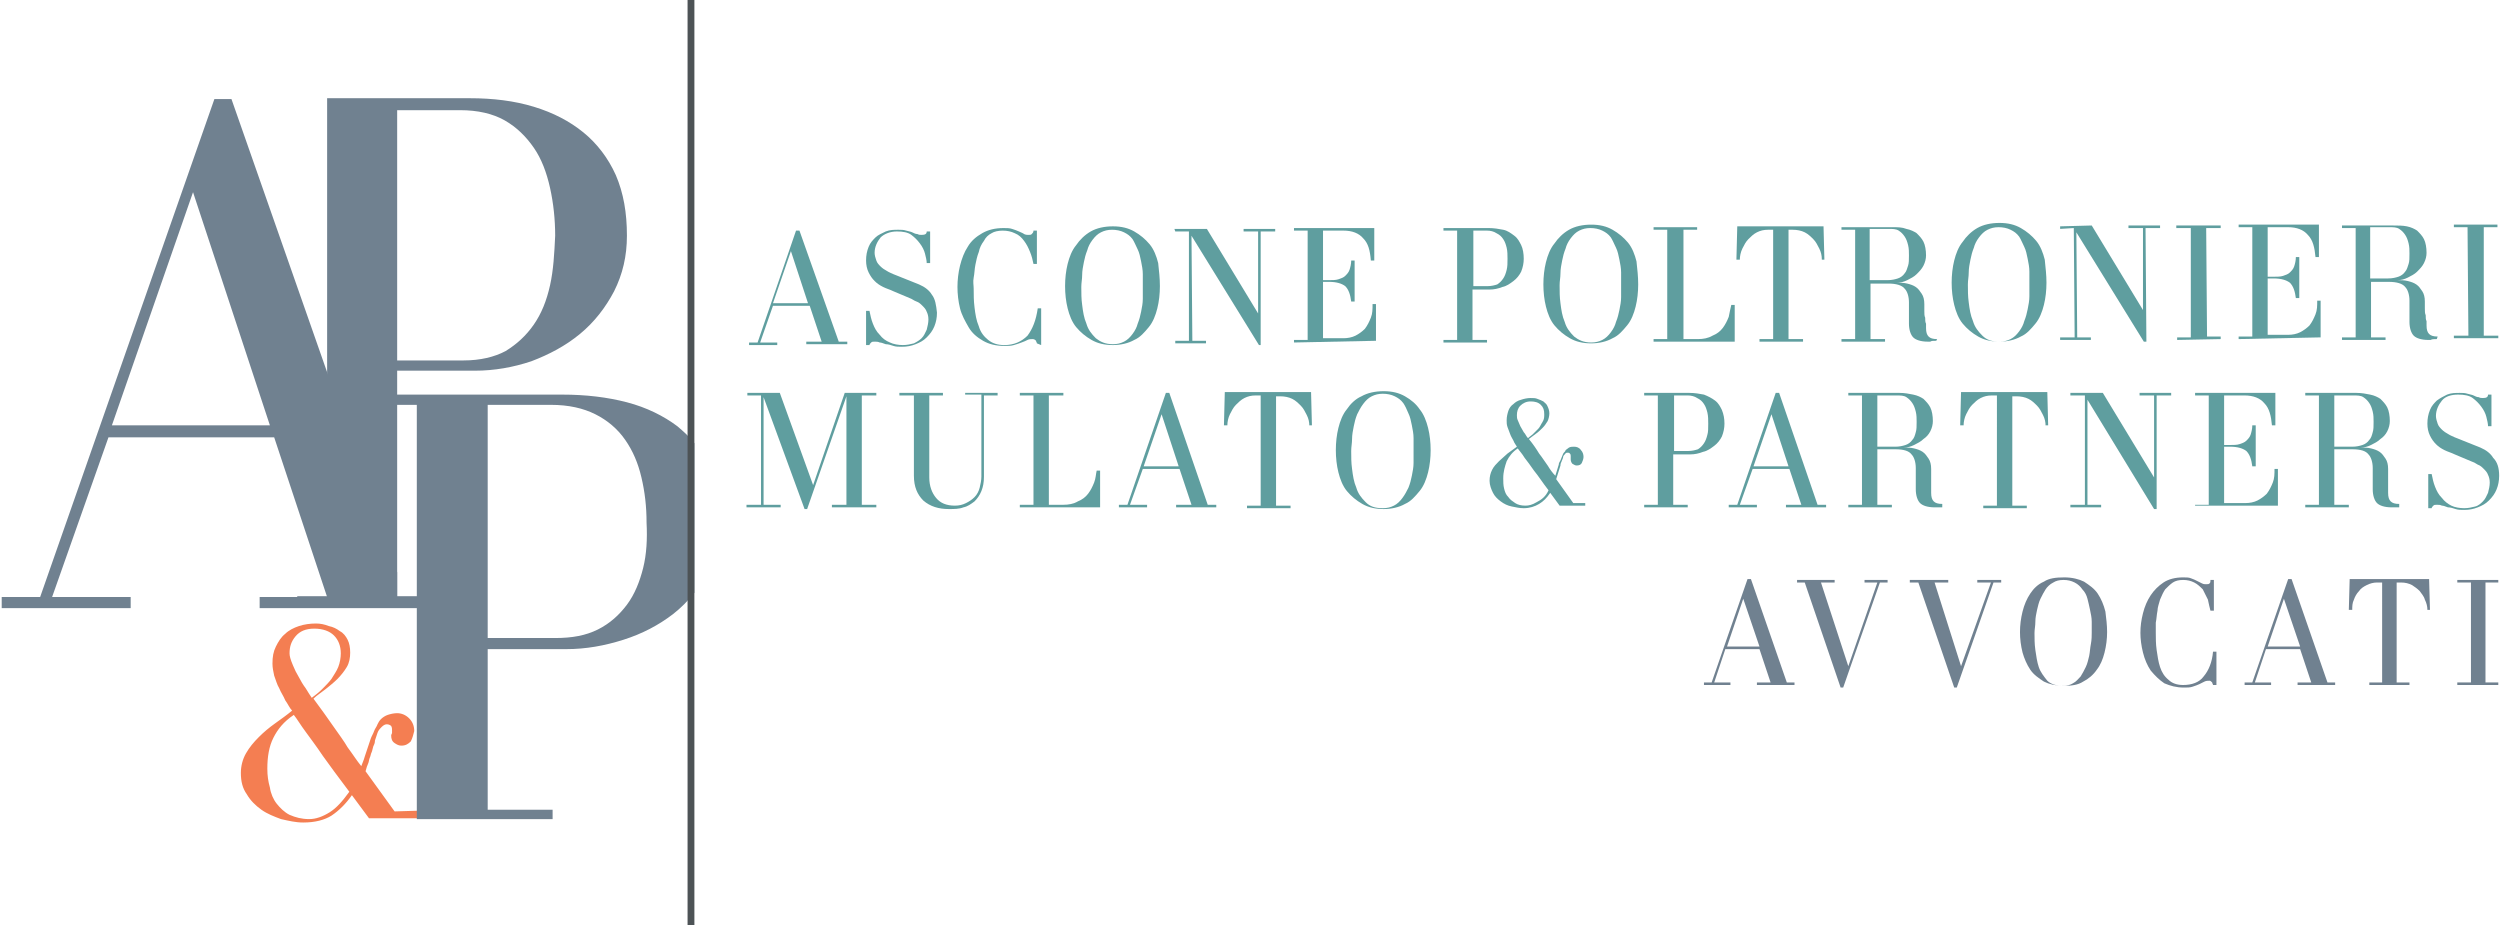 <?xml version="1.0" encoding="UTF-8"?>
<!-- Generator: Adobe Illustrator 25.2.1, SVG Export Plug-In . SVG Version: 6.00 Build 0)  -->
<svg xmlns="http://www.w3.org/2000/svg" xmlns:xlink="http://www.w3.org/1999/xlink" version="1.1" id="Layer_1" x="0px" y="0px" viewBox="0 0 292.7 108.3" style="enable-background:new 0 0 292.7 108.3;" xml:space="preserve">
<style type="text/css">
	.st0{clip-path:url(#SVGID_2_);fill:#708190;}
	.st1{clip-path:url(#SVGID_2_);fill:#F47E52;}
	.st2{clip-path:url(#SVGID_2_);fill:#4D5356;}
	.st3{clip-path:url(#SVGID_2_);fill:#5F9E9F;}
</style>
<g>
	<defs>
		<rect id="SVGID_1_" x="-10.2" y="-14.2" width="323.5" height="132.6"></rect>
	</defs>
	<clipPath id="SVGID_2_">
		<use xlink:href="#SVGID_1_" style="overflow:visible;"></use>
	</clipPath>
	<path class="st0" d="M72.1,20.5c-0.9-2-2.2-3.7-3.8-5c-1.6-1.3-3.5-2.3-5.8-3c-2.3-0.7-4.8-1-7.5-1H38.3l0,58.3h-3.5v1.3H54v-1.3   h-7.5V43.4h9.1c2.3,0,4.5-0.4,6.6-1.1c2.1-0.8,4-1.8,5.7-3.2c1.7-1.4,3-3.1,4-5c1-2,1.5-4.1,1.5-6.5C73.4,24.9,73,22.6,72.1,20.5    M64.4,33.4c-0.4,1.8-1,3.3-1.9,4.6c-0.9,1.3-2,2.3-3.3,3.1c-1.3,0.7-3,1.1-4.9,1.1h-7.8V12.9h7.4c2,0,3.8,0.4,5.2,1.2   s2.5,1.9,3.4,3.2c0.9,1.3,1.5,2.9,1.9,4.7c0.4,1.8,0.6,3.7,0.6,5.6C64.9,29.7,64.8,31.6,64.4,33.4"></path>
	<path class="st0" d="M47.5,69.9L47.5,69.9L47.5,69.9l-1,0V67L27.1,11.6h-2L4.7,69.9H0.2v1.3h15.1v-1.3H6.1l6.6-18.7h19.4l6.2,18.7   h-7.9v1.3H51v-1.3H47.5z M13.1,49.8l9.5-27.3l9,27.3H13.1z"></path>
	<path class="st1" d="M46.2,95l-3.4-4.7c0.1-0.4,0.2-0.7,0.3-0.9c0.1-0.2,0.1-0.5,0.2-0.7c0.1-0.2,0.1-0.4,0.2-0.6   c0.1-0.2,0.1-0.4,0.2-0.7c0.1-0.2,0.2-0.4,0.2-0.7c0.1-0.3,0.2-0.6,0.3-0.9c0.1-0.3,0.3-0.5,0.5-0.7c0.2-0.2,0.4-0.3,0.6-0.3   c0.2,0,0.4,0.1,0.5,0.2c0.1,0.2,0.1,0.3,0.1,0.5c0,0.1,0,0.2,0,0.3c0,0.1-0.1,0.2-0.1,0.3c0,0.4,0.1,0.7,0.4,0.9   c0.3,0.2,0.5,0.3,0.8,0.3c0.5,0,0.8-0.2,1.1-0.5c0.2-0.4,0.3-0.8,0.4-1.2c0-0.6-0.2-1.1-0.6-1.5c-0.4-0.4-0.9-0.6-1.4-0.6   c-0.4,0-0.8,0.1-1.1,0.2c-0.3,0.1-0.6,0.3-0.8,0.5c-0.2,0.2-0.3,0.4-0.4,0.6c-0.1,0.3-0.3,0.5-0.4,0.8c-0.1,0.3-0.3,0.6-0.4,0.9   c-0.1,0.3-0.2,0.6-0.3,0.9l-0.4,1.2c-0.1,0.4-0.3,0.8-0.4,1.1c-0.5-0.6-1-1.4-1.6-2.2C40.3,86.8,39.7,86,39,85   c-0.7-1-1.4-2-2.3-3.2c0.4-0.4,0.9-0.7,1.4-1.1c0.5-0.4,1-0.8,1.4-1.2c0.4-0.4,0.8-0.9,1.1-1.4c0.3-0.5,0.4-1.1,0.4-1.7   c0-0.6-0.1-1.1-0.3-1.5c-0.2-0.4-0.5-0.8-0.9-1c-0.4-0.3-0.8-0.5-1.3-0.6C38,73.1,37.5,73,37,73c-0.7,0-1.4,0.1-2,0.3   s-1.2,0.5-1.6,0.9c-0.5,0.4-0.8,0.9-1.1,1.5c-0.3,0.6-0.4,1.2-0.4,2c0,0.5,0.1,0.9,0.2,1.4c0.2,0.5,0.3,1,0.6,1.5   c0.2,0.5,0.5,0.9,0.7,1.4c0.3,0.4,0.5,0.9,0.8,1.2c-0.6,0.5-1.3,1-2,1.5c-0.7,0.5-1.3,1-1.9,1.6c-0.6,0.6-1.1,1.2-1.5,1.9   c-0.4,0.7-0.6,1.5-0.6,2.3c0,1,0.2,1.8,0.7,2.5c0.4,0.7,1,1.3,1.7,1.8s1.5,0.8,2.3,1.1c0.9,0.2,1.7,0.4,2.6,0.4   c1.4,0,2.5-0.3,3.3-0.8c0.9-0.6,1.7-1.4,2.4-2.4l2,2.7l5.8,0l0.5,0l0-0.9L46.2,95z M33.9,76.5c0-0.8,0.2-1.4,0.7-2   c0.5-0.6,1.2-0.9,2.2-0.9c1,0,1.8,0.3,2.3,0.8c0.5,0.5,0.8,1.2,0.8,2.1c0,0.5-0.1,1.1-0.3,1.6c-0.2,0.5-0.5,0.9-0.8,1.4   c-0.3,0.4-0.7,0.8-1.1,1.2c-0.4,0.4-0.8,0.7-1.2,1c-0.2-0.3-0.4-0.6-0.7-1.1c-0.3-0.4-0.6-0.9-0.8-1.3c-0.3-0.5-0.5-0.9-0.7-1.4   C34,77.2,33.9,76.8,33.9,76.5 M38.6,95.1c-0.8,0.5-1.6,0.8-2.4,0.8c-0.9,0-1.6-0.2-2.3-0.5c-0.6-0.3-1.1-0.8-1.5-1.3   c-0.4-0.5-0.7-1.2-0.8-1.9c-0.2-0.7-0.3-1.4-0.3-2.2c0-1.4,0.2-2.6,0.7-3.6c0.5-1,1.2-1.9,2.4-2.7c0.4,0.5,0.8,1.2,1.4,2   c0.5,0.7,1.2,1.6,2,2.8c0.8,1.1,1.8,2.5,3.1,4.2C40.1,93.8,39.4,94.6,38.6,95.1"></path>
	<path class="st0" d="M79.3,49.9c-1.6-1.2-3.6-2.2-5.9-2.8c-2.3-0.6-4.8-0.9-7.6-0.9H41.4v1.2h7.4v34.8v11.7v2l15.9,0v-1.1h-7.6V76   h9.2c2.3,0,4.5-0.4,6.7-1.1c2.2-0.7,4.1-1.7,5.8-3c0.9-0.7,1.8-1.6,2.5-2.5V51.9C80.7,51.1,80,50.5,79.3,49.9 M75.3,66.5   c-0.4,1.6-1,3.1-1.9,4.3c-0.9,1.2-2,2.2-3.4,2.9c-1.4,0.7-3,1-5,1h-7.9V47.4h7.4c2.1,0,3.8,0.4,5.2,1.1c1.4,0.7,2.6,1.7,3.5,3   c0.9,1.3,1.5,2.7,1.9,4.4c0.4,1.7,0.6,3.4,0.6,5.3C75.8,63.1,75.7,64.9,75.3,66.5"></path>
	<rect x="80.5" y="0" class="st2" width="0.8" height="108.3"></rect>
	<path class="st3" d="M94.4,40.3l0-0.3l1.8,0l-1.4-4.2l-4.3,0L89,40.1l2,0l0,0.3l-3.3,0v-0.3l1,0l4.5-13.1l0.4,0L98.2,40l1,0l0,0.3   L94.4,40.3z M92.6,29.4l-2.1,6.1l4.1,0L92.6,29.4z"></path>
	<path class="st3" d="M109.7,36.6c0,0.6-0.1,1.1-0.3,1.6c-0.2,0.5-0.5,0.9-0.9,1.3c-0.4,0.4-0.8,0.6-1.3,0.8c-0.5,0.2-1,0.3-1.6,0.3   c-0.4,0-0.7,0-1-0.1c-0.3-0.1-0.6-0.2-0.9-0.2c-0.3-0.1-0.5-0.2-0.7-0.2c-0.2-0.1-0.4-0.1-0.6-0.1c-0.2,0-0.3,0-0.4,0.1   s-0.2,0.2-0.2,0.3l-0.4,0l0-4l0.4,0c0.1,0.5,0.2,1,0.4,1.5c0.2,0.5,0.4,0.9,0.8,1.3c0.3,0.4,0.7,0.7,1.2,0.9c0.4,0.2,1,0.3,1.5,0.3   c0.5,0,0.9-0.1,1.3-0.2c0.4-0.2,0.7-0.4,0.9-0.6c0.3-0.3,0.4-0.6,0.6-1c0.1-0.4,0.2-0.8,0.2-1.2c0-0.4-0.1-0.7-0.2-0.9   c-0.1-0.3-0.3-0.5-0.5-0.7c-0.2-0.2-0.4-0.4-0.7-0.5c-0.3-0.1-0.5-0.3-0.8-0.4l-1.9-0.8c-0.4-0.2-0.8-0.3-1.2-0.5   c-0.4-0.2-0.7-0.4-1-0.7c-0.3-0.3-0.5-0.6-0.7-1c-0.2-0.4-0.3-0.9-0.3-1.4c0-0.6,0.1-1.1,0.3-1.6c0.2-0.5,0.5-0.8,0.8-1.1   c0.3-0.3,0.8-0.5,1.2-0.7c0.5-0.2,1-0.2,1.5-0.2c0.3,0,0.6,0,0.9,0.1c0.3,0.1,0.5,0.1,0.7,0.2c0.2,0.1,0.4,0.2,0.6,0.2   c0.2,0.1,0.3,0.1,0.5,0.1c0.4,0,0.6-0.1,0.6-0.4l0.4,0l0,3.7l-0.4,0c0-0.3-0.1-0.7-0.2-1.1c-0.1-0.4-0.3-0.8-0.6-1.2   c-0.3-0.4-0.6-0.7-1-1c-0.4-0.3-1-0.4-1.7-0.4c-0.8,0-1.5,0.3-1.9,0.7c-0.4,0.5-0.7,1.1-0.7,1.8c0,0.3,0.1,0.6,0.2,0.9   c0.1,0.3,0.3,0.5,0.5,0.7c0.2,0.2,0.5,0.4,0.7,0.5c0.3,0.2,0.6,0.3,0.8,0.4l3,1.2c0.7,0.3,1.2,0.7,1.5,1.2   C109.5,35,109.6,35.7,109.7,36.6"></path>
	<path class="st3" d="M121.4,40.2c0-0.1-0.1-0.2-0.1-0.3c-0.1-0.1-0.2-0.2-0.4-0.2c-0.2,0-0.4,0-0.6,0.1c-0.2,0.1-0.4,0.2-0.7,0.3   s-0.5,0.2-0.9,0.3c-0.3,0.1-0.7,0.1-1.1,0.1c-1,0-1.8-0.2-2.5-0.6c-0.7-0.4-1.3-0.9-1.7-1.6c-0.4-0.7-0.8-1.4-1-2.2   c-0.2-0.8-0.3-1.7-0.3-2.5c0-0.8,0.1-1.7,0.3-2.5c0.2-0.8,0.5-1.6,0.9-2.2c0.4-0.7,1-1.2,1.7-1.6c0.7-0.4,1.5-0.6,2.5-0.6   c0.4,0,0.7,0,1,0.1c0.3,0.1,0.6,0.2,0.8,0.3c0.2,0.1,0.5,0.2,0.6,0.3c0.2,0.1,0.4,0.1,0.5,0.1c0.2,0,0.3,0,0.4-0.1   c0.1-0.1,0.2-0.2,0.2-0.4l0.4,0l0,3.9l-0.4,0c-0.1-0.5-0.2-0.9-0.4-1.4c-0.2-0.5-0.4-0.9-0.7-1.3c-0.3-0.4-0.6-0.7-1.1-0.9   c-0.4-0.2-0.9-0.3-1.4-0.3c-0.5,0-1,0.1-1.3,0.3c-0.4,0.2-0.7,0.5-0.9,0.9c-0.3,0.4-0.5,0.8-0.6,1.3c-0.2,0.5-0.3,1-0.4,1.5   c-0.1,0.5-0.1,1-0.2,1.5s0,0.9,0,1.3c0,0.7,0,1.4,0.1,2.2c0.1,0.8,0.2,1.5,0.5,2.2c0.2,0.7,0.6,1.2,1.1,1.6s1.1,0.6,1.9,0.6   c1.1,0,2-0.4,2.7-1.1c0.6-0.8,1-1.8,1.2-3.2l0.4,0l0,4.3L121.4,40.2z"></path>
	<path class="st3" d="M135.8,33.5c0,0.9-0.1,1.8-0.3,2.6c-0.2,0.8-0.5,1.6-1,2.2c-0.5,0.6-1,1.2-1.7,1.5c-0.7,0.4-1.6,0.6-2.5,0.6   c-1,0-1.8-0.2-2.5-0.6c-0.7-0.4-1.3-0.9-1.8-1.5c-0.5-0.6-0.8-1.4-1-2.2c-0.2-0.8-0.3-1.7-0.3-2.6c0-0.9,0.1-1.8,0.3-2.6   c0.2-0.8,0.5-1.6,1-2.2c0.4-0.6,1-1.2,1.7-1.6c0.7-0.4,1.6-0.6,2.6-0.6c1,0,1.8,0.2,2.5,0.6c0.7,0.4,1.3,0.9,1.8,1.5   c0.5,0.6,0.8,1.4,1,2.2C135.7,31.7,135.8,32.6,135.8,33.5 M133.8,33.5c0-0.4,0-0.9,0-1.4c0-0.5-0.1-1-0.2-1.5s-0.2-1-0.4-1.4   s-0.4-0.9-0.6-1.2c-0.3-0.4-0.6-0.6-1-0.8c-0.4-0.2-0.9-0.3-1.4-0.3c-0.5,0-0.9,0.1-1.3,0.3c-0.4,0.2-0.7,0.5-1,0.9   c-0.3,0.4-0.5,0.8-0.6,1.2c-0.2,0.5-0.3,0.9-0.4,1.4c-0.1,0.5-0.2,1-0.2,1.5c0,0.5-0.1,0.9-0.1,1.4c0,0.7,0,1.4,0.1,2.1   c0.1,0.8,0.2,1.5,0.5,2.2c0.2,0.7,0.6,1.2,1.1,1.7c0.5,0.4,1.1,0.7,2,0.7c0.5,0,0.9-0.1,1.3-0.3c0.4-0.2,0.7-0.5,1-0.9   c0.3-0.4,0.5-0.8,0.6-1.2c0.2-0.5,0.3-0.9,0.4-1.4c0.1-0.5,0.2-1,0.2-1.5C133.8,34.4,133.8,34,133.8,33.5"></path>
	<polygon class="st3" points="147.6,27.1 147.6,40.4 147.4,40.4 139.5,27.6 139.6,39.9 141.2,39.9 141.2,40.2 137.6,40.2    137.6,39.9 139.2,39.9 139.2,27.1 137.6,27.1 137.5,26.8 141.3,26.8 147.3,36.7 147.3,27.1 145.6,27.1 145.6,26.8 149.3,26.8    149.3,27.1  "></polygon>
	<path class="st3" d="M151.5,40.1l0-0.3l1.6,0l0-12.8l-1.6,0l0-0.3l9.4,0l0,3.8l-0.4,0c-0.1-1.2-0.3-2-0.9-2.6   c-0.5-0.6-1.3-0.9-2.3-0.9l-2.4,0l0,5.8l0.7,0c0.4,0,0.8,0,1.1-0.1c0.3-0.1,0.6-0.2,0.8-0.4c0.2-0.2,0.4-0.4,0.5-0.7   c0.1-0.3,0.2-0.7,0.2-1.1l0.4,0c0,0.4,0,0.9,0,1.3c0,0.4,0,0.9,0,1.3c0,0.4,0,0.8,0,1.1l0,1.1l-0.4,0c-0.1-0.8-0.3-1.4-0.7-1.8   c-0.4-0.3-1-0.5-1.9-0.5l-0.7,0l0,6.6l2.4,0c0.5,0,1-0.1,1.4-0.3c0.4-0.2,0.8-0.5,1.1-0.8c0.3-0.4,0.5-0.8,0.7-1.3   c0.2-0.5,0.2-1,0.2-1.6l0.4,0l0,4.3L151.5,40.1z"></path>
	<path class="st3" d="M178.4,30.3c0,0.5-0.1,1-0.3,1.5c-0.2,0.4-0.5,0.8-0.9,1.1s-0.8,0.6-1.3,0.7c-0.5,0.2-1,0.3-1.5,0.3l-2,0   l0,5.9l1.7,0l0,0.3l-5.1,0l0-0.3l1.6,0l0-12.8l-1.6,0l0-0.3l5.3,0c0.6,0,1.2,0.1,1.7,0.2c0.5,0.1,0.9,0.4,1.3,0.7   c0.4,0.3,0.6,0.7,0.8,1.1C178.3,29.1,178.4,29.7,178.4,30.3 M176.5,30.3c0-0.4,0-0.9-0.1-1.3c-0.1-0.4-0.2-0.7-0.4-1   c-0.2-0.3-0.4-0.5-0.8-0.7c-0.3-0.2-0.7-0.3-1.1-0.3l-1.6,0l0,6.5l1.7,0c0.4,0,0.8-0.1,1.1-0.2c0.3-0.2,0.5-0.4,0.7-0.7   c0.2-0.3,0.3-0.6,0.4-1C176.5,31.2,176.5,30.8,176.5,30.3L176.5,30.3z"></path>
	<path class="st3" d="M191.8,33.3c0,0.9-0.1,1.8-0.3,2.6c-0.2,0.8-0.5,1.6-1,2.2c-0.5,0.6-1,1.2-1.7,1.5c-0.7,0.4-1.6,0.6-2.5,0.6   c-1,0-1.8-0.2-2.5-0.6c-0.7-0.4-1.3-0.9-1.8-1.5c-0.5-0.6-0.8-1.4-1-2.2c-0.2-0.8-0.3-1.7-0.3-2.6c0-0.9,0.1-1.8,0.3-2.6   c0.2-0.8,0.5-1.6,1-2.2c0.4-0.6,1-1.2,1.7-1.6c0.7-0.4,1.6-0.6,2.6-0.6c1,0,1.8,0.2,2.5,0.6c0.7,0.4,1.3,0.9,1.8,1.5   c0.5,0.6,0.8,1.4,1,2.2C191.7,31.5,191.8,32.4,191.8,33.3 M189.8,33.3c0-0.4,0-0.9,0-1.4c0-0.5-0.1-1-0.2-1.5s-0.2-1-0.4-1.4   s-0.4-0.9-0.6-1.2c-0.3-0.4-0.6-0.6-1-0.8c-0.4-0.2-0.9-0.3-1.4-0.3c-0.5,0-0.9,0.1-1.3,0.3c-0.4,0.2-0.7,0.5-1,0.9   c-0.3,0.4-0.5,0.8-0.6,1.2c-0.2,0.5-0.3,0.9-0.4,1.4c-0.1,0.5-0.2,1-0.2,1.5c0,0.5-0.1,0.9-0.1,1.4c0,0.7,0,1.4,0.1,2.1   c0.1,0.8,0.2,1.5,0.5,2.2c0.2,0.7,0.6,1.2,1.1,1.7c0.5,0.4,1.1,0.7,2,0.7c0.5,0,0.9-0.1,1.3-0.3c0.4-0.2,0.7-0.5,1-0.9   c0.3-0.4,0.5-0.8,0.6-1.2c0.2-0.5,0.3-0.9,0.4-1.4c0.1-0.5,0.2-1,0.2-1.5C189.8,34.2,189.8,33.8,189.8,33.3"></path>
	<path class="st3" d="M193.6,40l0-0.3l1.6,0l0-12.8l-1.6,0l0-0.3l5.1,0l0,0.3l-1.6,0l0,12.8l1.7,0c0.6,0,1.2-0.1,1.7-0.4   c0.5-0.2,0.9-0.5,1.2-0.9c0.3-0.4,0.5-0.8,0.7-1.3c0.1-0.5,0.2-1,0.3-1.4l0.4,0l0,4.3L193.6,40z"></path>
	<path class="st3" d="M213.3,30.4c0-0.5-0.1-0.9-0.3-1.3c-0.2-0.4-0.4-0.8-0.7-1.1c-0.3-0.3-0.6-0.6-1-0.8c-0.4-0.2-0.9-0.3-1.4-0.3   l-0.5,0l0,12.8l1.7,0l0,0.3l-5.1,0l0-0.3l1.6,0l0-12.8l-0.6,0c-0.5,0-0.9,0.1-1.3,0.3c-0.4,0.2-0.7,0.5-1,0.8   c-0.3,0.3-0.5,0.7-0.7,1.1c-0.2,0.4-0.3,0.9-0.3,1.3l-0.4,0l0.1-3.9l10.1,0l0.1,3.9L213.3,30.4z"></path>
	<path class="st3" d="M226.7,39.9c-0.3,0-0.6,0-0.7,0.1c-0.1,0-0.2,0-0.3,0c-0.8,0-1.4-0.2-1.7-0.5c-0.3-0.3-0.5-0.9-0.5-1.6   c0-0.4,0-0.9,0-1.4c0-0.5,0-0.9,0-1.1c0-0.7-0.2-1.3-0.5-1.6c-0.3-0.4-1-0.6-1.9-0.6l-2.1,0l0,6.5l1.7,0l0,0.3l-5.1,0l0-0.3l1.6,0   l0-12.8l-1.6,0l0-0.3l6,0c0.6,0,1.1,0,1.6,0.2c0.5,0.1,0.9,0.3,1.2,0.5c0.3,0.3,0.6,0.6,0.8,1c0.2,0.4,0.3,1,0.3,1.6   c0,0.4-0.1,0.8-0.3,1.2c-0.2,0.4-0.5,0.7-0.8,1c-0.3,0.3-0.7,0.5-1.1,0.7c-0.4,0.2-0.8,0.3-1.2,0.3c0.4,0,0.8,0,1.2,0.1   c0.4,0.1,0.7,0.2,1,0.4c0.3,0.2,0.5,0.5,0.7,0.8c0.2,0.3,0.3,0.7,0.3,1.2c0,0.3,0,0.5,0,0.8c0,0.3,0,0.6,0.1,0.8   c0,0.3,0,0.5,0.1,0.7c0,0.2,0,0.4,0,0.5c0,0.5,0.1,0.8,0.3,1c0.2,0.2,0.5,0.3,1,0.3L226.7,39.9z M223.5,29.9c0-0.4,0-0.8-0.1-1.2   c-0.1-0.4-0.2-0.7-0.4-1c-0.2-0.3-0.4-0.5-0.7-0.7c-0.3-0.2-0.7-0.2-1.2-0.2l-2.2,0l0,6l2.1,0c0.5,0,0.9-0.1,1.2-0.2   c0.3-0.1,0.6-0.3,0.8-0.6c0.2-0.2,0.3-0.6,0.4-0.9C223.5,30.8,223.5,30.4,223.5,29.9"></path>
	<path class="st3" d="M239.6,33.1c0,0.9-0.1,1.8-0.3,2.6c-0.2,0.8-0.5,1.6-1,2.2c-0.5,0.6-1,1.2-1.7,1.5c-0.7,0.4-1.6,0.6-2.5,0.6   c-1,0-1.8-0.2-2.5-0.6c-0.7-0.4-1.3-0.9-1.8-1.5c-0.5-0.6-0.8-1.4-1-2.2c-0.2-0.8-0.3-1.7-0.3-2.6c0-0.9,0.1-1.8,0.3-2.6   c0.2-0.8,0.5-1.6,1-2.2c0.4-0.6,1-1.2,1.7-1.6s1.6-0.6,2.6-0.6c1,0,1.8,0.2,2.5,0.6c0.7,0.4,1.3,0.9,1.8,1.5c0.5,0.6,0.8,1.4,1,2.2   C239.5,31.4,239.6,32.2,239.6,33.1 M237.6,33.2c0-0.4,0-0.9,0-1.4c0-0.5-0.1-1-0.2-1.5c-0.1-0.5-0.2-1-0.4-1.4s-0.4-0.9-0.6-1.2   c-0.3-0.4-0.6-0.6-1-0.8c-0.4-0.2-0.9-0.3-1.4-0.3c-0.5,0-0.9,0.1-1.3,0.3c-0.4,0.2-0.7,0.5-1,0.9c-0.3,0.4-0.5,0.8-0.6,1.2   c-0.2,0.5-0.3,0.9-0.4,1.4c-0.1,0.5-0.2,1-0.2,1.5c0,0.5-0.1,0.9-0.1,1.4c0,0.7,0,1.4,0.1,2.1c0.1,0.8,0.2,1.5,0.5,2.2   c0.2,0.7,0.6,1.2,1.1,1.7s1.1,0.7,2,0.7c0.5,0,0.9-0.1,1.3-0.3c0.4-0.2,0.7-0.5,1-0.9c0.3-0.4,0.5-0.8,0.6-1.2   c0.2-0.5,0.3-0.9,0.4-1.4c0.1-0.5,0.2-1,0.2-1.5C237.6,34,237.6,33.6,237.6,33.2"></path>
	<polygon class="st3" points="251.2,26.7 251.3,40 251,40 243.1,27.2 243.2,39.5 244.8,39.5 244.8,39.8 241.2,39.8 241.2,39.5    242.9,39.5 242.8,26.7 241.2,26.8 241.2,26.5 244.9,26.4 250.9,36.3 250.9,26.7 249.2,26.7 249.2,26.4 252.9,26.4 252.9,26.7  "></polygon>
	<polygon class="st3" points="254.9,39.8 254.9,39.5 256.5,39.5 256.5,26.7 254.8,26.7 254.8,26.4 260,26.4 260,26.7 258.3,26.7    258.4,39.4 260,39.4 260,39.7  "></polygon>
	<path class="st3" d="M262.1,39.7l0-0.3l1.6,0l0-12.8l-1.6,0l0-0.3l9.4,0l0,3.8l-0.4,0c-0.1-1.1-0.3-2-0.9-2.6   c-0.5-0.6-1.3-0.9-2.3-0.9l-2.4,0l0,5.8l0.7,0c0.4,0,0.8,0,1.1-0.1c0.3-0.1,0.6-0.2,0.8-0.4c0.2-0.2,0.4-0.4,0.5-0.7   s0.2-0.7,0.2-1.1l0.4,0c0,0.4,0,0.9,0,1.3c0,0.4,0,0.9,0,1.3c0,0.4,0,0.8,0,1.1l0,1.1l-0.4,0c-0.1-0.8-0.3-1.4-0.7-1.8   c-0.4-0.3-1-0.5-1.9-0.5l-0.7,0l0,6.6l2.4,0c0.5,0,1-0.1,1.4-0.3c0.4-0.2,0.8-0.5,1.1-0.8c0.3-0.4,0.5-0.8,0.7-1.3   c0.2-0.5,0.2-1,0.2-1.6l0.4,0l0,4.3L262.1,39.7z"></path>
	<path class="st3" d="M285.3,39.7c-0.3,0-0.6,0-0.7,0.1c-0.1,0-0.2,0-0.3,0c-0.8,0-1.4-0.2-1.7-0.5c-0.3-0.3-0.5-0.9-0.5-1.6   c0-0.4,0-0.9,0-1.4s0-0.9,0-1.1c0-0.7-0.2-1.3-0.5-1.6c-0.3-0.4-1-0.6-1.9-0.6l-2.1,0l0,6.5l1.7,0l0,0.3l-5.1,0l0-0.3l1.6,0l0-12.8   l-1.6,0l0-0.3l6,0c0.6,0,1.1,0,1.6,0.1c0.5,0.1,0.9,0.3,1.2,0.5c0.3,0.3,0.6,0.6,0.8,1c0.2,0.4,0.3,1,0.3,1.6   c0,0.4-0.1,0.8-0.3,1.2c-0.2,0.4-0.5,0.7-0.8,1c-0.3,0.3-0.7,0.5-1.1,0.7c-0.4,0.2-0.8,0.3-1.2,0.3c0.4,0,0.8,0,1.2,0.1   c0.4,0.1,0.7,0.2,1,0.4c0.3,0.2,0.5,0.5,0.7,0.8c0.2,0.3,0.3,0.7,0.3,1.2c0,0.3,0,0.5,0,0.8c0,0.3,0,0.6,0.1,0.8   c0,0.3,0,0.5,0.1,0.7c0,0.2,0,0.4,0,0.5c0,0.5,0.1,0.8,0.3,1c0.2,0.2,0.5,0.3,1,0.3L285.3,39.7z M282.1,29.7c0-0.4,0-0.8-0.1-1.2   c-0.1-0.4-0.2-0.7-0.4-1c-0.2-0.3-0.4-0.5-0.7-0.7c-0.3-0.2-0.7-0.2-1.2-0.2l-2.2,0l0,6l2.1,0c0.5,0,0.9-0.1,1.2-0.2   c0.3-0.1,0.6-0.3,0.8-0.6c0.2-0.2,0.3-0.6,0.4-0.9C282.1,30.6,282.1,30.2,282.1,29.7"></path>
	<polygon class="st3" points="287.3,39.6 287.3,39.3 289,39.3 288.9,26.6 287.3,26.6 287.3,26.3 292.4,26.3 292.4,26.6 290.8,26.6    290.8,39.3 292.5,39.3 292.5,39.6  "></polygon>
	<path class="st0" d="M205.7,80.2v-0.3h1.6L206,76h-4l-1.3,3.9h1.9v0.3h-3.1v-0.3h0.9l4.2-12.1h0.4l4.2,12.1h0.9v0.3H205.7z    M204.1,70.1l-1.9,5.6h3.8L204.1,70.1z"></path>
	<polygon class="st0" points="220.1,68.2 215.8,80.5 215.5,80.5 211.3,68.2 210.4,68.2 210.4,67.9 214.8,67.9 214.8,68.2    213.2,68.2 216.4,78 219.8,68.2 218.3,68.2 218.3,67.9 221,67.9 221,68.2  "></polygon>
	<polygon class="st0" points="233.4,68.2 229.1,80.5 228.8,80.5 224.6,68.2 223.6,68.2 223.6,67.9 228.1,67.9 228.1,68.2    226.5,68.2 229.6,78 233.1,68.2 231.5,68.2 231.5,67.9 234.3,67.9 234.3,68.2  "></polygon>
	<path class="st0" d="M246.7,74c0,0.8-0.1,1.6-0.3,2.4c-0.2,0.8-0.5,1.5-0.9,2c-0.4,0.6-1,1.1-1.6,1.4c-0.6,0.4-1.4,0.5-2.3,0.5   c-0.9,0-1.7-0.2-2.3-0.5c-0.6-0.4-1.2-0.8-1.6-1.4c-0.4-0.6-0.7-1.3-0.9-2c-0.2-0.8-0.3-1.6-0.3-2.4c0-0.8,0.1-1.6,0.3-2.4   c0.2-0.8,0.5-1.5,0.9-2.1c0.4-0.6,0.9-1.1,1.6-1.4c0.6-0.4,1.4-0.5,2.4-0.5c0.9,0,1.7,0.2,2.3,0.5c0.6,0.4,1.2,0.8,1.6,1.4   c0.4,0.6,0.7,1.3,0.9,2.1C246.6,72.4,246.7,73.2,246.7,74 M244.9,74.1c0-0.4,0-0.8,0-1.3c0-0.5-0.1-0.9-0.2-1.4   c-0.1-0.5-0.2-0.9-0.3-1.3c-0.1-0.4-0.3-0.8-0.6-1.1c-0.2-0.3-0.5-0.6-0.9-0.8c-0.4-0.2-0.8-0.3-1.3-0.3c-0.5,0-0.9,0.1-1.2,0.3   c-0.4,0.2-0.7,0.5-0.9,0.8c-0.2,0.3-0.4,0.7-0.6,1.1c-0.2,0.4-0.3,0.9-0.4,1.3c-0.1,0.5-0.2,0.9-0.2,1.4c0,0.5-0.1,0.9-0.1,1.3   c0,0.6,0,1.3,0.1,2c0.1,0.7,0.2,1.4,0.4,2c0.2,0.6,0.6,1.1,1,1.6c0.4,0.4,1.1,0.6,1.8,0.6c0.5,0,0.9-0.1,1.2-0.3   c0.4-0.2,0.6-0.5,0.9-0.8c0.2-0.3,0.4-0.7,0.6-1.1c0.2-0.4,0.3-0.9,0.4-1.3c0.1-0.5,0.1-0.9,0.2-1.4   C244.9,74.9,244.9,74.4,244.9,74.1"></path>
	<path class="st0" d="M259.1,80.2c0-0.1-0.1-0.2-0.1-0.3c-0.1-0.1-0.2-0.2-0.3-0.2c-0.2,0-0.4,0-0.6,0.1c-0.2,0.1-0.4,0.2-0.6,0.3   c-0.2,0.1-0.5,0.2-0.8,0.3c-0.3,0.1-0.6,0.1-1,0.1c-0.9,0-1.6-0.2-2.3-0.5c-0.6-0.4-1.1-0.9-1.6-1.5c-0.4-0.6-0.7-1.3-0.9-2.1   c-0.2-0.8-0.3-1.6-0.3-2.3c0-0.8,0.1-1.5,0.3-2.3c0.2-0.8,0.5-1.5,0.9-2.1c0.4-0.6,0.9-1.1,1.5-1.5c0.6-0.4,1.4-0.6,2.3-0.6   c0.3,0,0.7,0,0.9,0.1c0.3,0.1,0.5,0.2,0.7,0.3c0.2,0.1,0.4,0.2,0.6,0.3c0.2,0.1,0.3,0.1,0.5,0.1c0.2,0,0.3,0,0.4-0.1   c0.1-0.1,0.1-0.2,0.1-0.4h0.4v3.6h-0.4c-0.1-0.4-0.2-0.8-0.3-1.3c-0.2-0.4-0.4-0.8-0.6-1.2c-0.3-0.3-0.6-0.6-1-0.8   c-0.4-0.2-0.8-0.3-1.3-0.3c-0.5,0-0.9,0.1-1.2,0.3c-0.3,0.2-0.6,0.5-0.9,0.8c-0.2,0.3-0.4,0.7-0.6,1.2c-0.1,0.4-0.3,0.9-0.3,1.3   c-0.1,0.5-0.1,0.9-0.2,1.4c0,0.4,0,0.8,0,1.2c0,0.6,0,1.3,0.1,2c0.1,0.7,0.2,1.4,0.4,2c0.2,0.6,0.5,1.1,1,1.5   c0.4,0.4,1,0.6,1.7,0.6c1,0,1.9-0.3,2.4-1c0.6-0.7,1-1.7,1.1-2.9h0.4v3.9H259.1z"></path>
	<path class="st0" d="M269,80.2v-0.3h1.6l-1.3-3.9h-4l-1.3,3.9h1.9v0.3h-3.1v-0.3h0.9l4.2-12.1h0.4l4.2,12.1h0.9v0.3H269z    M267.4,70.1l-1.9,5.6h3.8L267.4,70.1z"></path>
	<path class="st0" d="M284.2,71.4c0-0.4-0.1-0.8-0.3-1.2c-0.1-0.4-0.4-0.7-0.6-1c-0.3-0.3-0.6-0.5-0.9-0.7c-0.4-0.2-0.8-0.3-1.3-0.3   h-0.5v11.7h1.5v0.3h-4.7v-0.3h1.5V68.2h-0.6c-0.4,0-0.8,0.1-1.2,0.3c-0.4,0.2-0.7,0.4-0.9,0.7c-0.3,0.3-0.5,0.7-0.6,1   c-0.2,0.4-0.2,0.8-0.2,1.2H275l0.1-3.6h9.3l0.1,3.6H284.2z"></path>
	<polygon class="st0" points="287.7,80.2 287.7,79.9 289.3,79.9 289.3,68.2 287.7,68.2 287.7,67.9 292.5,67.9 292.5,68.2 291,68.2    291,79.9 292.5,79.9 292.5,80.2  "></polygon>
	<path class="st3" d="M201.9,49.6c0,0.5-0.1,1-0.3,1.5c-0.2,0.4-0.5,0.8-0.9,1.1c-0.4,0.3-0.8,0.6-1.3,0.7c-0.5,0.2-1,0.3-1.5,0.3   h-2v5.9h1.7v0.3h-5.1v-0.3h1.6V46.3h-1.6V46h5.3c0.6,0,1.2,0.1,1.7,0.2c0.5,0.2,0.9,0.4,1.3,0.7c0.4,0.3,0.6,0.7,0.8,1.1   C201.8,48.5,201.9,49,201.9,49.6 M200,49.6c0-0.4,0-0.9-0.1-1.3c-0.1-0.4-0.2-0.7-0.4-1c-0.2-0.3-0.4-0.5-0.8-0.7   c-0.3-0.2-0.7-0.3-1.1-0.3h-1.6v6.5h1.7c0.4,0,0.8-0.1,1.1-0.2c0.3-0.2,0.5-0.4,0.7-0.7c0.2-0.3,0.3-0.6,0.4-1   C200,50.6,200,50.1,200,49.6L200,49.6z"></path>
	<path class="st3" d="M209.1,59.4v-0.3h1.8l-1.4-4.2h-4.3l-1.5,4.2h2v0.3h-3.3v-0.3h1l4.5-13.1h0.4l4.5,13.1h1v0.3H209.1z    M207.4,48.5l-2.1,6.1h4.1L207.4,48.5z"></path>
	<path class="st3" d="M227.5,59.4c-0.4,0-0.6,0-0.7,0c-0.1,0-0.2,0-0.3,0c-0.8,0-1.4-0.2-1.7-0.5c-0.3-0.3-0.5-0.9-0.5-1.6   c0-0.4,0-0.9,0-1.4c0-0.5,0-0.9,0-1.1c0-0.7-0.2-1.3-0.5-1.6c-0.3-0.4-0.9-0.6-1.9-0.6h-2.1v6.5h1.7v0.3h-5.1v-0.3h1.6V46.3h-1.6   V46h6c0.6,0,1.1,0.1,1.6,0.2c0.5,0.1,0.9,0.3,1.2,0.5c0.3,0.3,0.6,0.6,0.8,1c0.2,0.4,0.3,1,0.3,1.6c0,0.4-0.1,0.8-0.3,1.2   c-0.2,0.4-0.5,0.7-0.8,0.9c-0.3,0.3-0.7,0.5-1.1,0.7c-0.4,0.2-0.8,0.3-1.2,0.3c0.4,0,0.8,0,1.2,0.1c0.4,0.1,0.7,0.2,1,0.4   c0.3,0.2,0.5,0.5,0.7,0.8c0.2,0.3,0.3,0.7,0.3,1.2c0,0.3,0,0.5,0,0.8c0,0.3,0,0.6,0,0.8c0,0.3,0,0.5,0,0.7c0,0.2,0,0.4,0,0.5   c0,0.5,0.1,0.8,0.3,1c0.2,0.2,0.5,0.3,1,0.3V59.4z M224.4,49.4c0-0.4,0-0.8-0.1-1.2c-0.1-0.4-0.2-0.7-0.4-1   c-0.2-0.3-0.4-0.5-0.7-0.7c-0.3-0.2-0.7-0.2-1.2-0.2h-2.2v6h2.1c0.5,0,0.9-0.1,1.2-0.2c0.3-0.1,0.6-0.3,0.8-0.6   c0.2-0.2,0.3-0.5,0.4-0.9C224.4,50.3,224.4,49.9,224.4,49.4"></path>
	<path class="st3" d="M239.5,49.9c0-0.5-0.1-0.9-0.3-1.3c-0.2-0.4-0.4-0.8-0.7-1.1s-0.6-0.6-1-0.8c-0.4-0.2-0.9-0.3-1.4-0.3h-0.5   v12.8h1.7v0.3h-5.1v-0.3h1.6V46.3h-0.6c-0.5,0-0.9,0.1-1.3,0.3c-0.4,0.2-0.7,0.5-1,0.8c-0.3,0.3-0.5,0.7-0.7,1.1   c-0.2,0.4-0.3,0.9-0.3,1.3h-0.4l0.1-3.9h10.1l0.1,3.9H239.5z"></path>
	<polygon class="st3" points="252.5,46.3 252.5,59.6 252.2,59.6 244.4,46.8 244.4,59.1 246,59.1 246,59.4 242.4,59.4 242.4,59.1    244.1,59.1 244.1,46.3 242.4,46.3 242.4,46 246.2,46 252.2,55.9 252.2,46.3 250.5,46.3 250.5,46 254.2,46 254.2,46.3  "></polygon>
	<path class="st3" d="M257,59.4v-0.3h1.6V46.3H257V46h9.4v3.8H266c-0.1-1.1-0.3-2-0.9-2.6c-0.5-0.6-1.3-0.9-2.3-0.9h-2.4v5.8h0.7   c0.4,0,0.8,0,1.1-0.1c0.3-0.1,0.6-0.2,0.8-0.4c0.2-0.2,0.4-0.4,0.5-0.7c0.1-0.3,0.2-0.7,0.2-1.1h0.4c0,0.4,0,0.9,0,1.3   c0,0.4,0,0.9,0,1.3c0,0.4,0,0.8,0,1.1l0,1.1h-0.4c-0.1-0.8-0.3-1.4-0.7-1.8c-0.4-0.3-1-0.5-1.9-0.5h-0.7v6.6h2.5   c0.5,0,1-0.1,1.4-0.3c0.4-0.2,0.8-0.5,1.1-0.8c0.3-0.4,0.5-0.8,0.7-1.3c0.2-0.5,0.2-1,0.2-1.6h0.4v4.3H257z"></path>
	<path class="st3" d="M281,59.4c-0.4,0-0.6,0-0.7,0c-0.1,0-0.2,0-0.3,0c-0.8,0-1.4-0.2-1.7-0.5c-0.3-0.3-0.5-0.9-0.5-1.6   c0-0.4,0-0.9,0-1.4c0-0.5,0-0.9,0-1.1c0-0.7-0.2-1.3-0.5-1.6c-0.3-0.4-0.9-0.6-1.9-0.6h-2.1v6.5h1.7v0.3h-5.1v-0.3h1.6V46.3h-1.6   V46h6c0.6,0,1.1,0.1,1.6,0.2c0.5,0.1,0.9,0.3,1.2,0.5c0.3,0.3,0.6,0.6,0.8,1c0.2,0.4,0.3,1,0.3,1.6c0,0.4-0.1,0.8-0.3,1.2   c-0.2,0.4-0.5,0.7-0.8,0.9c-0.3,0.3-0.7,0.5-1.1,0.7c-0.4,0.2-0.8,0.3-1.2,0.3c0.4,0,0.8,0,1.2,0.1c0.4,0.1,0.7,0.2,1,0.4   c0.3,0.2,0.5,0.5,0.7,0.8c0.2,0.3,0.3,0.7,0.3,1.2c0,0.3,0,0.5,0,0.8c0,0.3,0,0.6,0,0.8c0,0.3,0,0.5,0,0.7c0,0.2,0,0.4,0,0.5   c0,0.5,0.1,0.8,0.3,1c0.2,0.2,0.5,0.3,1,0.3V59.4z M277.9,49.4c0-0.4,0-0.8-0.1-1.2c-0.1-0.4-0.2-0.7-0.4-1   c-0.2-0.3-0.4-0.5-0.7-0.7c-0.3-0.2-0.7-0.2-1.2-0.2h-2.2v6h2.1c0.5,0,0.9-0.1,1.2-0.2c0.3-0.1,0.6-0.3,0.8-0.6   c0.2-0.2,0.3-0.5,0.4-0.9C277.9,50.3,277.9,49.9,277.9,49.4"></path>
	<path class="st3" d="M292.6,55.7c0,0.6-0.1,1.1-0.3,1.6c-0.2,0.5-0.5,0.9-0.9,1.3c-0.4,0.4-0.8,0.6-1.3,0.8c-0.5,0.2-1,0.3-1.6,0.3   c-0.4,0-0.7,0-1-0.1c-0.3-0.1-0.6-0.2-0.9-0.2c-0.3-0.1-0.5-0.2-0.7-0.2c-0.2-0.1-0.4-0.1-0.6-0.1c-0.2,0-0.3,0-0.4,0.1   c-0.1,0.1-0.2,0.2-0.2,0.3h-0.4v-4h0.4c0.1,0.5,0.2,1,0.4,1.5c0.2,0.5,0.4,0.9,0.8,1.3c0.3,0.4,0.7,0.7,1.1,0.9   c0.4,0.2,1,0.3,1.5,0.3c0.5,0,0.9-0.1,1.3-0.2c0.4-0.1,0.7-0.4,0.9-0.6c0.3-0.3,0.4-0.6,0.6-1c0.1-0.4,0.2-0.8,0.2-1.2   c0-0.4-0.1-0.7-0.2-0.9c-0.1-0.3-0.3-0.5-0.5-0.7c-0.2-0.2-0.4-0.4-0.7-0.5c-0.3-0.2-0.5-0.3-0.8-0.4l-1.9-0.8   c-0.4-0.2-0.8-0.3-1.2-0.5c-0.4-0.2-0.7-0.4-1-0.7c-0.3-0.3-0.5-0.6-0.7-1c-0.2-0.4-0.3-0.9-0.3-1.4c0-0.6,0.1-1.1,0.3-1.6   c0.2-0.5,0.5-0.8,0.8-1.1c0.4-0.3,0.8-0.5,1.2-0.7c0.5-0.2,1-0.2,1.5-0.2c0.3,0,0.6,0,0.9,0.1c0.3,0.1,0.5,0.1,0.7,0.2   c0.2,0.1,0.4,0.2,0.6,0.2c0.2,0.1,0.3,0.1,0.5,0.1c0.4,0,0.6-0.1,0.6-0.4h0.4v3.7h-0.4c0-0.3-0.1-0.7-0.2-1.1   c-0.1-0.4-0.3-0.8-0.6-1.2c-0.3-0.4-0.6-0.7-1-1c-0.4-0.3-1-0.4-1.7-0.4c-0.8,0-1.5,0.2-1.9,0.7c-0.4,0.5-0.7,1.1-0.7,1.8   c0,0.3,0.1,0.6,0.2,0.9c0.1,0.3,0.3,0.5,0.5,0.7c0.2,0.2,0.5,0.4,0.7,0.5c0.3,0.2,0.6,0.3,0.8,0.4l3,1.2c0.7,0.3,1.2,0.7,1.5,1.2   C292.4,54.1,292.6,54.8,292.6,55.7"></path>
	<polygon class="st3" points="97.4,59.4 97.4,59.1 99.1,59.1 99.1,46.4 94.5,59.6 94.2,59.6 89.4,46.5 89.4,59.1 91.4,59.1    91.4,59.4 87.4,59.4 87.4,59.1 89.1,59.1 89.1,46.3 87.5,46.3 87.5,46 91.3,46 95.2,56.8 98.9,46 102.6,46 102.6,46.3 100.9,46.3    100.9,59.1 102.6,59.1 102.6,59.4  "></polygon>
	<path class="st3" d="M115.2,46.3v9.5c0,0.7-0.1,1.2-0.3,1.7c-0.2,0.5-0.5,0.9-0.8,1.2c-0.4,0.3-0.8,0.6-1.3,0.7   c-0.5,0.2-1.1,0.2-1.7,0.2c-1.2,0-2.2-0.3-3-1c-0.7-0.7-1.1-1.6-1.1-2.9v-9.4h-1.7V46h5.1v0.3h-1.6v9.6c0,1,0.3,1.8,0.8,2.4   c0.5,0.6,1.2,0.9,2.2,0.9c0.5,0,0.9-0.1,1.3-0.3c0.4-0.2,0.7-0.4,1-0.7c0.3-0.3,0.5-0.7,0.6-1.1c0.1-0.4,0.2-0.9,0.2-1.3v-9.6H113   V46h3.8v0.3H115.2z"></path>
	<path class="st3" d="M119.4,59.4v-0.3h1.6V46.3h-1.6V46h5.1v0.3h-1.7v12.8h1.7c0.6,0,1.2-0.1,1.7-0.4c0.5-0.2,0.9-0.5,1.2-0.9   c0.3-0.4,0.5-0.8,0.7-1.3s0.2-1,0.3-1.4h0.4v4.3H119.4z"></path>
	<path class="st3" d="M137.7,59.4v-0.3h1.8l-1.4-4.2h-4.3l-1.5,4.2h2v0.3H131v-0.3h1l4.5-13.1h0.4l4.5,13.1h1v0.3H137.7z M136,48.5   l-2.1,6.1h4.1L136,48.5z"></path>
	<path class="st3" d="M153.3,49.9c0-0.5-0.1-0.9-0.3-1.3c-0.2-0.4-0.4-0.8-0.7-1.1s-0.6-0.6-1-0.8c-0.4-0.2-0.9-0.3-1.4-0.3h-0.5   v12.8h1.7v0.3H146v-0.3h1.6V46.3H147c-0.5,0-0.9,0.1-1.3,0.3c-0.4,0.2-0.7,0.5-1,0.8c-0.3,0.3-0.5,0.7-0.7,1.1   c-0.2,0.4-0.3,0.9-0.3,1.3h-0.4l0.1-3.9h10.1l0.1,3.9H153.3z"></path>
	<path class="st3" d="M167.5,52.7c0,0.9-0.1,1.8-0.3,2.6c-0.2,0.8-0.5,1.6-1,2.2c-0.5,0.6-1,1.2-1.7,1.5c-0.7,0.4-1.6,0.6-2.5,0.6   c-1,0-1.8-0.2-2.5-0.6c-0.7-0.4-1.3-0.9-1.8-1.5c-0.5-0.6-0.8-1.4-1-2.2c-0.2-0.8-0.3-1.7-0.3-2.6c0-0.9,0.1-1.8,0.3-2.6   c0.2-0.8,0.5-1.6,1-2.2c0.4-0.6,1-1.2,1.7-1.5c0.7-0.4,1.6-0.6,2.6-0.6c1,0,1.8,0.2,2.5,0.6c0.7,0.4,1.3,0.9,1.7,1.5   c0.5,0.6,0.8,1.4,1,2.2C167.4,50.9,167.5,51.8,167.5,52.7 M165.5,52.7c0-0.4,0-0.9,0-1.4c0-0.5-0.1-1-0.2-1.5   c-0.1-0.5-0.2-1-0.4-1.4c-0.2-0.5-0.4-0.9-0.6-1.2c-0.3-0.4-0.6-0.6-1-0.8s-0.9-0.3-1.4-0.3c-0.5,0-0.9,0.1-1.3,0.3   c-0.4,0.2-0.7,0.5-1,0.9c-0.3,0.4-0.5,0.8-0.7,1.2c-0.2,0.5-0.3,0.9-0.4,1.4c-0.1,0.5-0.2,1-0.2,1.5c0,0.5-0.1,0.9-0.1,1.4   c0,0.7,0,1.4,0.1,2.1c0.1,0.8,0.2,1.5,0.5,2.2c0.2,0.7,0.6,1.2,1.1,1.7c0.5,0.5,1.1,0.7,2,0.7c0.5,0,0.9-0.1,1.3-0.3s0.7-0.5,1-0.9   c0.3-0.4,0.5-0.8,0.7-1.2c0.2-0.5,0.3-0.9,0.4-1.4c0.1-0.5,0.2-1,0.2-1.5C165.5,53.6,165.5,53.1,165.5,52.7"></path>
	<path class="st3" d="M182.6,59.2l-1.1-1.5c-0.4,0.6-0.8,1-1.3,1.3c-0.5,0.3-1.1,0.5-1.8,0.5c-0.5,0-0.9-0.1-1.4-0.2   s-0.9-0.3-1.3-0.6s-0.7-0.6-0.9-1c-0.2-0.4-0.4-0.9-0.4-1.4c0-0.5,0.1-0.9,0.3-1.3c0.2-0.4,0.5-0.7,0.8-1c0.3-0.3,0.7-0.6,1-0.9   c0.4-0.3,0.7-0.5,1.1-0.8c-0.1-0.2-0.3-0.4-0.4-0.7c-0.1-0.2-0.3-0.5-0.4-0.8c-0.1-0.3-0.2-0.5-0.3-0.8c-0.1-0.3-0.1-0.5-0.1-0.8   c0-0.4,0.1-0.8,0.2-1.1c0.1-0.3,0.3-0.6,0.6-0.8c0.2-0.2,0.5-0.4,0.9-0.5c0.3-0.1,0.7-0.2,1.1-0.2c0.3,0,0.6,0,0.8,0.1   c0.3,0.1,0.5,0.2,0.7,0.3c0.2,0.2,0.4,0.3,0.5,0.6c0.1,0.2,0.2,0.5,0.2,0.8c0,0.3-0.1,0.7-0.2,0.9c-0.2,0.3-0.3,0.5-0.6,0.8   c-0.2,0.2-0.5,0.5-0.8,0.7s-0.5,0.4-0.8,0.6c0.5,0.6,0.9,1.2,1.2,1.7c0.4,0.5,0.7,1,1,1.4c0.3,0.5,0.6,0.9,0.9,1.2l0.4-1.3   c0-0.2,0.1-0.3,0.2-0.5c0.1-0.2,0.1-0.3,0.2-0.5c0.1-0.2,0.1-0.3,0.2-0.4c0.1-0.1,0.2-0.2,0.2-0.3c0.1-0.1,0.3-0.2,0.4-0.3   c0.2-0.1,0.4-0.1,0.6-0.1c0.3,0,0.6,0.1,0.8,0.4c0.2,0.2,0.3,0.5,0.3,0.8c0,0.2-0.1,0.5-0.2,0.7c-0.1,0.2-0.3,0.3-0.6,0.3   c-0.2,0-0.3-0.1-0.5-0.2c-0.1-0.1-0.2-0.3-0.2-0.5c0-0.1,0-0.1,0-0.2c0-0.1,0-0.1,0-0.2c0-0.1,0-0.2-0.1-0.3   c-0.1-0.1-0.1-0.1-0.3-0.1s-0.2,0.1-0.3,0.2c-0.1,0.1-0.2,0.2-0.2,0.4c-0.1,0.2-0.1,0.3-0.2,0.5c-0.1,0.2-0.1,0.3-0.1,0.4l-0.5,1.6   l2,2.8h1.4v0.3H182.6z M181.3,57.4c-0.7-0.9-1.2-1.7-1.7-2.3c-0.4-0.6-0.8-1.1-1.1-1.5c-0.3-0.5-0.6-0.8-0.8-1.1   c-0.6,0.4-1,0.9-1.3,1.5c-0.2,0.6-0.4,1.2-0.4,2c0,0.4,0,0.8,0.1,1.2c0.1,0.4,0.2,0.7,0.5,1c0.2,0.3,0.5,0.5,0.8,0.7   c0.3,0.2,0.7,0.3,1.2,0.3c0.4,0,0.8-0.1,1.3-0.4C180.5,58.5,181,58.1,181.3,57.4 M180.8,48.5c0-0.5-0.1-0.8-0.4-1.1   c-0.3-0.3-0.7-0.4-1.2-0.4c-0.5,0-0.9,0.2-1.2,0.5c-0.3,0.3-0.4,0.7-0.4,1.1c0,0.2,0,0.4,0.1,0.6c0.1,0.2,0.2,0.5,0.3,0.7   s0.3,0.5,0.4,0.7c0.2,0.2,0.3,0.5,0.5,0.7c0.2-0.2,0.4-0.3,0.6-0.5s0.4-0.4,0.6-0.6c0.2-0.2,0.3-0.5,0.5-0.8   C180.8,49.1,180.8,48.8,180.8,48.5"></path>
</g>
</svg>
